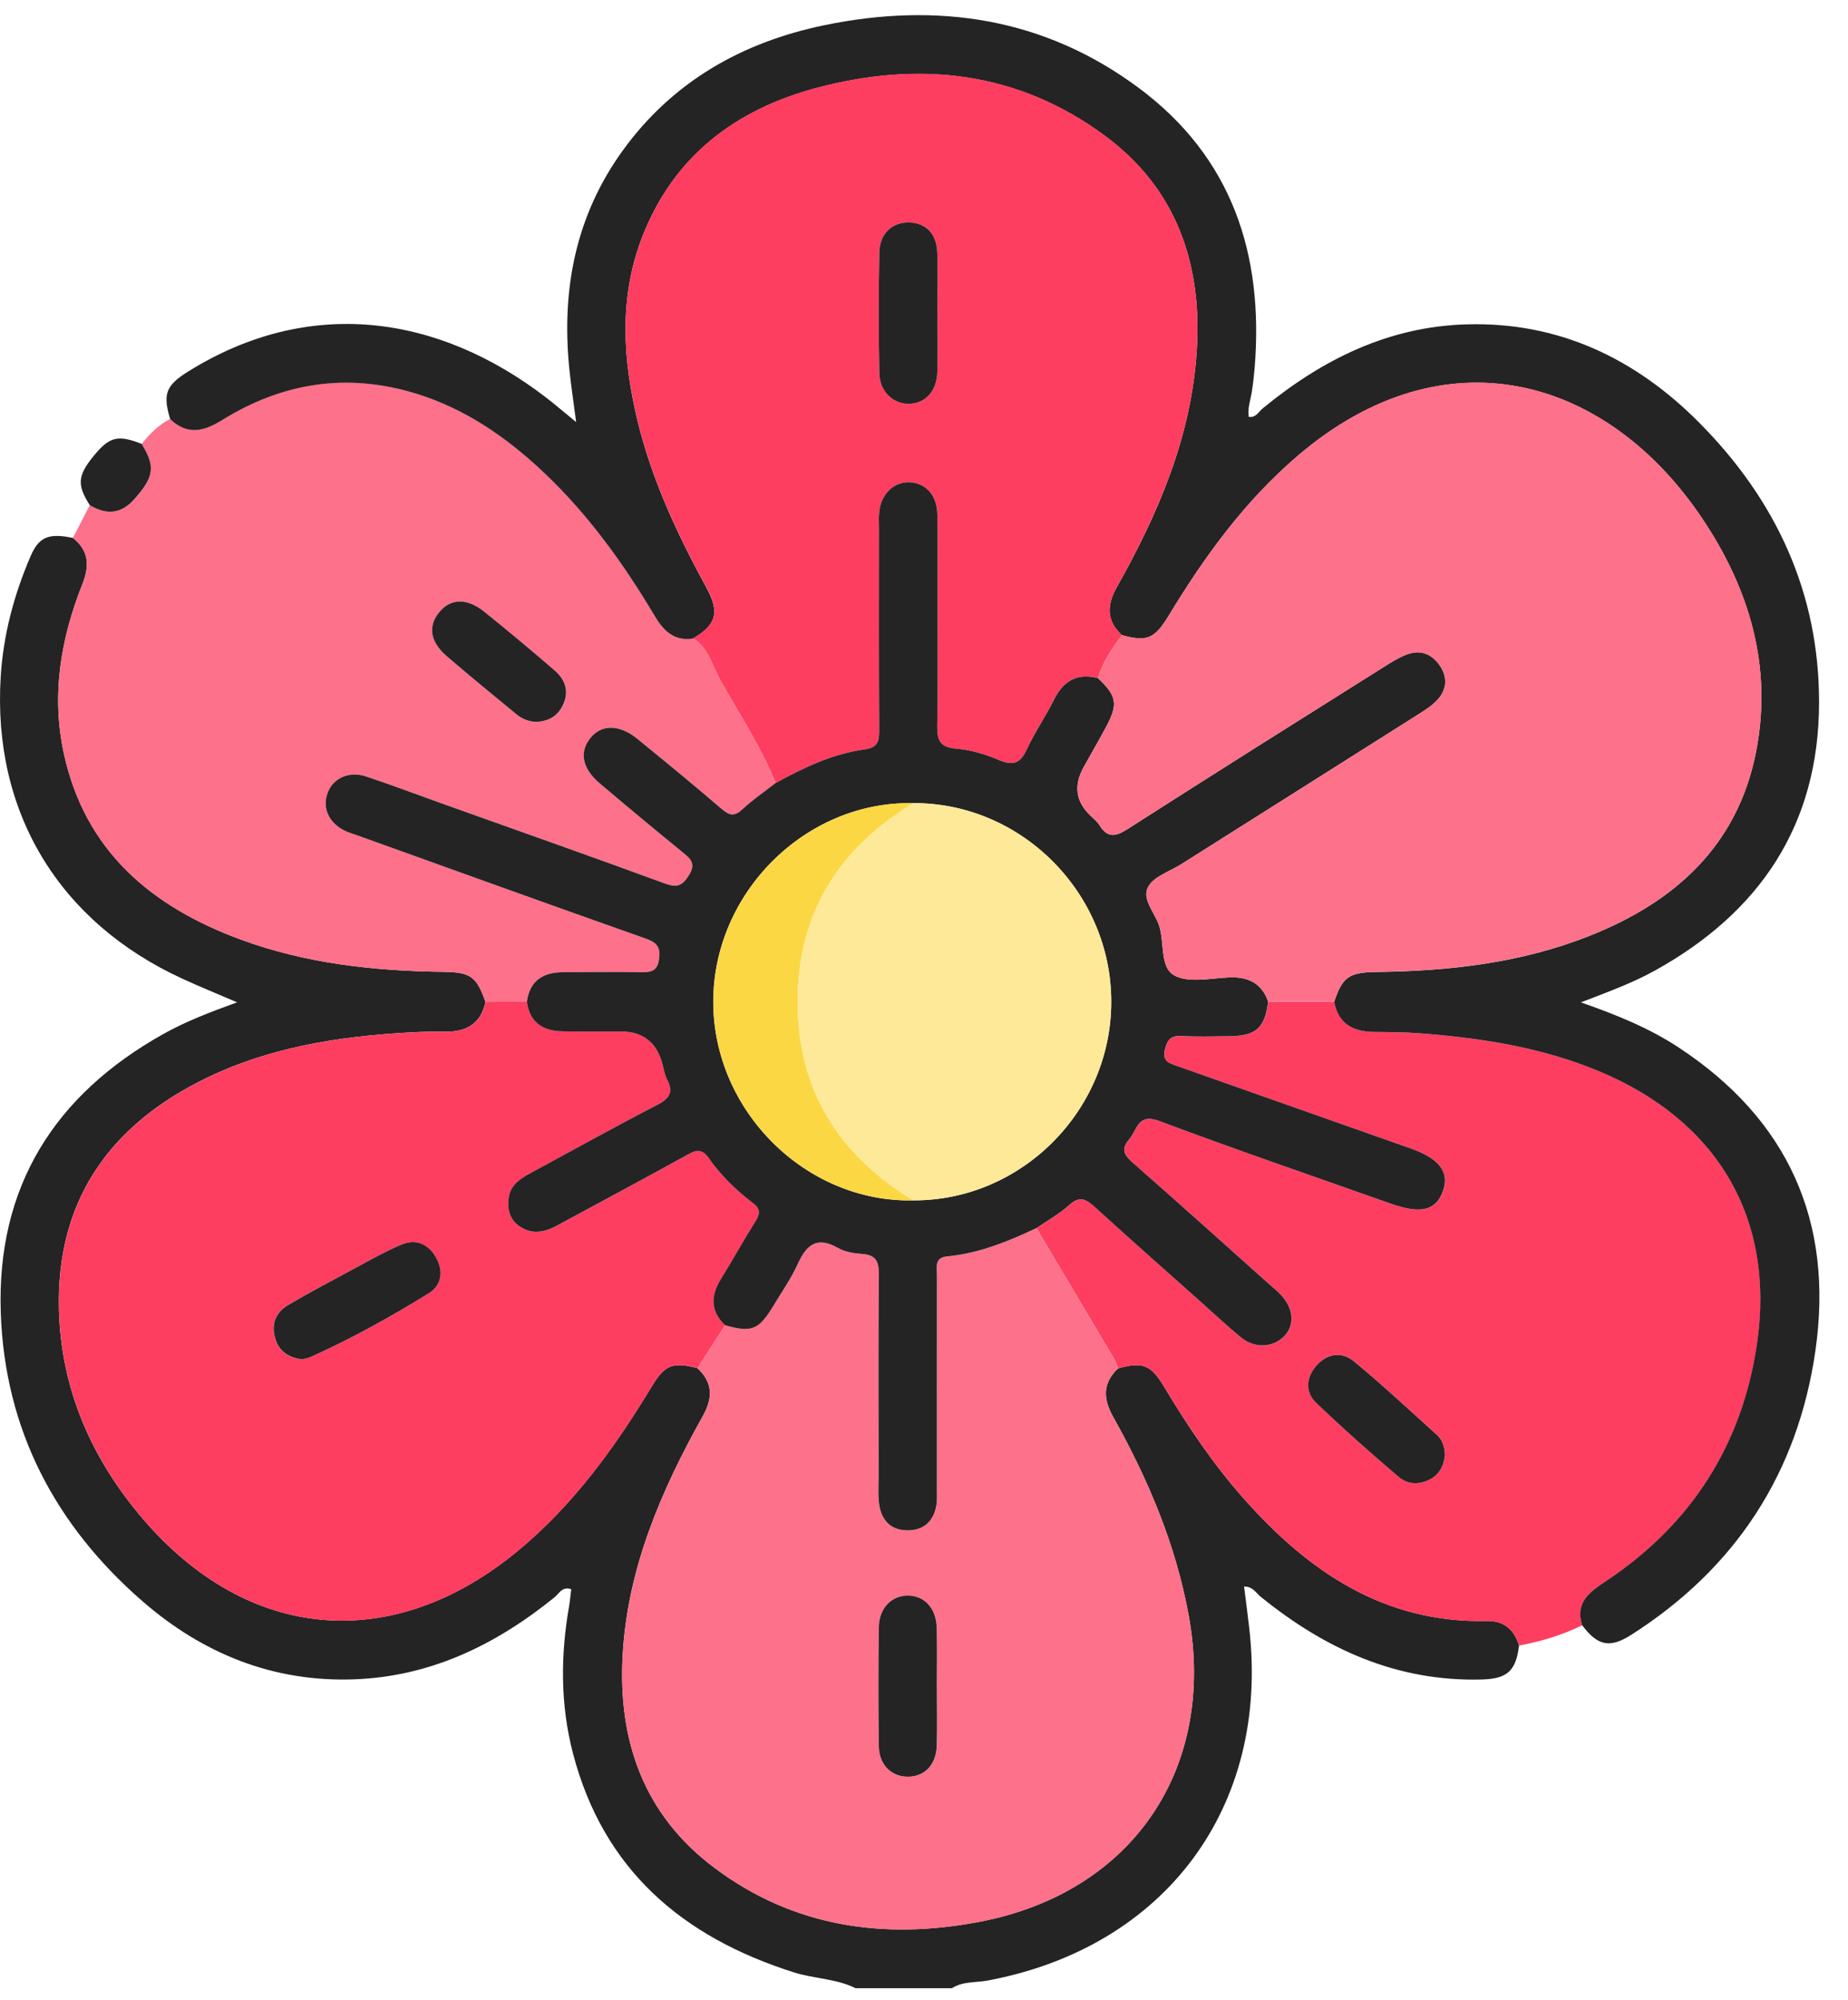 <svg width="61" height="66" viewBox="0 0 61 66" fill="none" xmlns="http://www.w3.org/2000/svg">
<path d="M28.247 65.616C27.604 65.293 26.878 65.304 26.205 65.09C22.529 63.927 19.912 61.703 18.911 57.855C18.494 56.252 18.501 54.63 18.785 53.004C18.817 52.82 18.833 52.633 18.855 52.445C18.554 52.345 18.455 52.59 18.31 52.708C16.371 54.279 14.214 55.331 11.68 55.42C9.016 55.514 6.693 54.572 4.706 52.845C1.822 50.34 0.16 47.176 0.026 43.336C-0.12 39.168 1.798 36.129 5.406 34.115C6.14 33.706 6.924 33.404 7.826 33.078C7.16 32.791 6.589 32.56 6.03 32.303C1.946 30.431 -0.253 26.802 0.023 22.334C0.108 20.954 0.463 19.623 1.011 18.352C1.285 17.716 1.613 17.585 2.407 17.753C2.942 18.173 2.958 18.678 2.719 19.279C2.002 21.084 1.688 22.949 2.11 24.875C2.815 28.099 5.015 29.929 7.961 31.011C10.112 31.801 12.359 32.044 14.639 32.071C15.549 32.082 15.735 32.241 16.025 33.063C15.874 33.792 15.386 34.056 14.688 34.047C14.328 34.042 13.968 34.048 13.608 34.067C11.161 34.195 8.766 34.569 6.556 35.704C3.513 37.265 1.865 39.732 1.945 43.192C2.005 45.826 3.015 48.138 4.719 50.127C8.211 54.204 12.99 54.588 17.115 51.161C18.933 49.65 20.292 47.773 21.503 45.77C21.95 45.031 22.197 44.942 23.019 45.148C23.538 45.627 23.532 46.137 23.195 46.738C21.824 49.191 20.718 51.746 20.554 54.602C20.39 57.44 21.245 59.885 23.575 61.634C26.191 63.599 29.175 64.021 32.321 63.423C37.396 62.459 40.162 58.345 39.234 53.296C38.804 50.954 37.893 48.811 36.741 46.754C36.406 46.158 36.393 45.641 36.906 45.157C37.714 44.937 37.987 45.031 38.425 45.763C39.21 47.072 40.058 48.337 41.075 49.478C43.208 51.875 45.7 53.567 49.075 53.494C49.644 53.481 49.982 53.777 50.142 54.303C50.039 55.138 49.76 55.401 48.917 55.425C46.113 55.503 43.74 54.421 41.61 52.691C41.456 52.565 41.347 52.351 41.065 52.358C41.123 52.821 41.185 53.275 41.236 53.731C41.914 59.625 38.469 64.257 32.608 65.359C32.212 65.434 31.784 65.379 31.421 65.613H28.242L28.247 65.616Z" fill="#242424"/>
<path d="M16.023 33.065C15.733 32.243 15.547 32.082 14.637 32.072C12.357 32.045 10.111 31.802 7.959 31.013C5.013 29.931 2.813 28.102 2.109 24.877C1.688 22.95 2 21.086 2.717 19.281C2.956 18.68 2.939 18.175 2.405 17.754C2.591 17.394 2.776 17.033 2.963 16.672C3.5 16.994 3.987 16.975 4.425 16.483C5.088 15.737 5.139 15.406 4.676 14.652C4.937 14.318 5.233 14.023 5.616 13.825C6.176 14.372 6.733 14.233 7.33 13.862C9.343 12.609 11.49 12.284 13.767 12.997C15.375 13.498 16.721 14.432 17.934 15.575C19.408 16.964 20.581 18.589 21.61 20.323C21.901 20.812 22.252 21.164 22.877 21.069C23.385 21.376 23.501 21.95 23.761 22.417C24.392 23.549 25.115 24.633 25.604 25.842C25.24 26.128 24.854 26.392 24.515 26.706C24.258 26.945 24.092 26.929 23.833 26.704C22.918 25.917 21.983 25.156 21.049 24.391C20.45 23.9 19.856 23.897 19.486 24.365C19.119 24.827 19.223 25.366 19.798 25.852C20.703 26.618 21.615 27.377 22.532 28.126C22.797 28.341 22.986 28.495 22.743 28.889C22.515 29.257 22.332 29.298 21.936 29.153C19.497 28.258 17.047 27.394 14.601 26.521C13.766 26.223 12.936 25.909 12.094 25.629C11.53 25.441 11.016 25.672 10.826 26.15C10.62 26.666 10.859 27.181 11.43 27.437C11.564 27.498 11.707 27.538 11.847 27.587C15.008 28.722 18.167 29.864 21.333 30.981C21.712 31.115 21.811 31.28 21.756 31.665C21.698 32.088 21.444 32.088 21.127 32.085C20.281 32.076 19.433 32.077 18.586 32.085C17.934 32.092 17.489 32.362 17.397 33.059C16.94 33.062 16.481 33.063 16.023 33.067V33.065ZM17.714 23.825C18.146 23.8 18.445 23.604 18.608 23.213C18.788 22.78 18.638 22.413 18.316 22.135C17.552 21.472 16.772 20.825 15.985 20.189C15.405 19.722 14.86 19.749 14.484 20.226C14.123 20.683 14.202 21.19 14.75 21.66C15.502 22.307 16.272 22.93 17.035 23.564C17.236 23.731 17.467 23.823 17.716 23.825H17.714Z" fill="#FD718A"/>
<path d="M50.146 54.306C49.983 53.781 49.647 53.484 49.078 53.497C45.703 53.57 43.212 51.878 41.078 49.482C40.061 48.339 39.214 47.074 38.428 45.766C37.988 45.035 37.718 44.939 36.91 45.16C36.86 45.046 36.824 44.925 36.76 44.818C35.912 43.387 35.061 41.959 34.212 40.532C34.575 40.28 34.971 40.063 35.296 39.77C35.633 39.464 35.845 39.561 36.139 39.829C37.278 40.873 38.438 41.892 39.591 42.922C40.049 43.33 40.495 43.753 40.971 44.141C41.432 44.517 42.039 44.475 42.407 44.083C42.753 43.717 42.702 43.172 42.275 42.722C42.173 42.616 42.056 42.522 41.946 42.423C40.445 41.084 38.951 39.738 37.44 38.413C37.152 38.159 36.962 37.96 37.276 37.601C37.545 37.294 37.553 36.727 38.272 36.996C40.804 37.944 43.361 38.82 45.911 39.724C46.894 40.073 47.401 39.953 47.632 39.316C47.859 38.688 47.525 38.24 46.569 37.903C44 36.994 41.43 36.088 38.86 35.183C38.589 35.087 38.353 35.017 38.459 34.62C38.543 34.302 38.661 34.169 39.007 34.19C39.534 34.222 40.065 34.203 40.594 34.196C41.468 34.187 41.76 33.921 41.864 33.051C42.59 33.054 43.317 33.056 44.043 33.059C44.18 33.798 44.679 34.048 45.37 34.056C45.879 34.063 46.389 34.064 46.895 34.102C48.906 34.26 50.884 34.565 52.767 35.345C56.667 36.962 58.602 40.176 58.003 44.325C57.522 47.654 55.844 50.296 53.023 52.171C52.486 52.528 51.988 52.872 52.228 53.636C51.567 53.959 50.869 54.168 50.149 54.305L50.146 54.306ZM47.697 48.008C47.687 47.75 47.617 47.52 47.44 47.361C46.532 46.539 45.633 45.702 44.69 44.921C44.282 44.584 43.788 44.671 43.443 45.079C43.122 45.457 43.078 45.94 43.443 46.288C44.325 47.138 45.245 47.95 46.178 48.744C46.484 49.004 46.894 49.007 47.254 48.79C47.547 48.615 47.668 48.323 47.698 48.006L47.697 48.008Z" fill="#FD3E61"/>
<path d="M52.225 53.636C51.984 52.872 52.483 52.528 53.02 52.171C55.84 50.296 57.518 47.656 57.999 44.325C58.599 40.175 56.664 36.962 52.764 35.345C50.88 34.564 48.903 34.258 46.892 34.102C46.385 34.062 45.876 34.061 45.367 34.056C44.676 34.048 44.177 33.798 44.04 33.059C44.311 32.251 44.52 32.085 45.434 32.076C47.842 32.048 50.211 31.779 52.466 30.885C55.288 29.767 57.354 27.91 57.963 24.818C58.516 22.007 57.746 19.429 56.181 17.103C53.049 12.442 47.705 10.887 42.84 15.039C41.094 16.531 39.767 18.354 38.587 20.301C38.109 21.091 37.866 21.185 37.034 20.963C36.513 20.481 36.532 19.966 36.868 19.37C38.24 16.937 39.327 14.397 39.504 11.566C39.684 8.704 38.833 6.226 36.468 4.48C33.599 2.361 30.369 2.001 26.985 2.895C24.277 3.608 22.22 5.164 21.189 7.847C20.425 9.837 20.557 11.875 21.049 13.906C21.523 15.854 22.365 17.649 23.321 19.399C23.764 20.208 23.643 20.621 22.877 21.072C22.251 21.167 21.9 20.815 21.61 20.326C20.579 18.593 19.408 16.967 17.934 15.578C16.722 14.435 15.375 13.502 13.768 13C11.491 12.289 9.341 12.614 7.33 13.865C6.733 14.236 6.177 14.375 5.616 13.828C5.367 12.998 5.476 12.718 6.218 12.256C10.178 9.791 14.435 10.355 18.035 13.127C18.334 13.357 18.619 13.604 19.018 13.93C18.93 13.247 18.841 12.683 18.787 12.116C18.535 9.52 19.011 7.095 20.565 4.955C22.212 2.686 24.5 1.395 27.2 0.834C30.936 0.06 34.464 0.584 37.577 2.893C40.667 5.183 41.714 8.385 41.416 12.116C41.393 12.389 41.363 12.664 41.32 12.936C41.277 13.207 41.177 13.468 41.218 13.754C41.454 13.796 41.545 13.589 41.68 13.478C43.643 11.864 45.836 10.775 48.417 10.704C51.449 10.618 53.984 11.83 56.086 13.945C58.622 16.497 60.055 19.568 60.045 23.205C60.034 27.225 58.092 30.108 54.628 32.029C53.898 32.434 53.113 32.721 52.184 33.079C53.403 33.506 54.451 33.938 55.398 34.56C59.021 36.937 60.538 40.316 59.924 44.577C59.343 48.607 57.294 51.754 53.842 53.953C53.136 54.402 52.738 54.314 52.23 53.642L52.225 53.636Z" fill="#242424"/>
<path d="M4.676 14.65C5.138 15.404 5.088 15.736 4.426 16.481C3.987 16.974 3.501 16.993 2.963 16.671C2.536 15.998 2.56 15.697 3.095 15.042C3.613 14.41 3.89 14.34 4.676 14.649V14.65Z" fill="#242424"/>
<path d="M16.024 33.065C16.481 33.062 16.94 33.06 17.397 33.057C17.486 33.755 17.933 34.026 18.583 34.035C19.218 34.045 19.852 34.039 20.488 34.039C21.232 34.039 21.695 34.406 21.878 35.14C21.919 35.304 21.948 35.476 22.024 35.624C22.236 36.033 22.109 36.249 21.706 36.457C20.297 37.187 18.911 37.957 17.517 38.712C17.176 38.897 16.852 39.101 16.795 39.533C16.745 39.891 16.819 40.221 17.118 40.444C17.523 40.747 17.945 40.688 18.367 40.457C19.817 39.67 21.274 38.897 22.716 38.095C23.014 37.93 23.195 37.933 23.395 38.215C23.799 38.79 24.3 39.279 24.859 39.703C25.095 39.882 25.106 40.041 24.95 40.288C24.556 40.914 24.199 41.564 23.809 42.194C23.465 42.748 23.438 43.258 23.936 43.733C23.632 44.204 23.326 44.678 23.022 45.149C22.2 44.945 21.953 45.035 21.506 45.772C20.296 47.775 18.936 49.654 17.118 51.163C12.993 54.59 8.215 54.206 4.722 50.129C3.017 48.138 2.008 45.826 1.948 43.194C1.868 39.733 3.516 37.268 6.559 35.705C8.769 34.571 11.164 34.195 13.611 34.069C13.971 34.05 14.332 34.043 14.692 34.048C15.389 34.056 15.877 33.793 16.028 33.065H16.024ZM9.974 44.859C10.055 44.837 10.163 44.821 10.257 44.779C11.604 44.169 12.898 43.459 14.15 42.681C14.577 42.417 14.639 41.945 14.387 41.5C14.139 41.059 13.731 40.876 13.258 41.072C12.733 41.288 12.238 41.574 11.736 41.843C10.992 42.241 10.245 42.636 9.516 43.063C9.085 43.317 8.933 43.725 9.092 44.209C9.225 44.614 9.539 44.807 9.972 44.861L9.974 44.859Z" fill="#FD3E61"/>
<path d="M23.02 45.149C23.325 44.678 23.63 44.204 23.935 43.733C24.817 43.984 25.053 43.889 25.538 43.079C25.809 42.625 26.118 42.189 26.334 41.711C26.624 41.07 26.978 40.788 27.67 41.187C27.898 41.317 28.194 41.362 28.465 41.381C28.935 41.413 29.018 41.649 29.013 42.082C28.991 44.303 29.003 46.526 29.005 48.747C29.005 49.064 28.976 49.389 29.03 49.697C29.123 50.218 29.454 50.519 30.004 50.501C30.522 50.485 30.815 50.183 30.907 49.689C30.942 49.504 30.927 49.309 30.927 49.118C30.927 46.77 30.927 44.421 30.928 42.071C30.928 41.809 30.84 41.502 31.271 41.461C32.316 41.362 33.272 40.97 34.21 40.53C35.061 41.959 35.912 43.387 36.758 44.816C36.822 44.923 36.859 45.044 36.908 45.159C36.395 45.643 36.409 46.159 36.742 46.755C37.894 48.811 38.806 50.954 39.236 53.298C40.163 58.347 37.397 62.461 32.322 63.425C29.177 64.023 26.193 63.6 23.576 61.636C21.247 59.888 20.391 57.444 20.555 54.604C20.721 51.747 21.825 49.193 23.197 46.739C23.533 46.139 23.54 45.627 23.02 45.149ZM30.925 55.705C30.925 55.049 30.936 54.391 30.922 53.734C30.907 53.089 30.531 52.673 29.988 52.659C29.445 52.644 29.021 53.063 29.013 53.693C28.995 55.007 28.994 56.32 29.013 57.635C29.022 58.237 29.414 58.623 29.947 58.634C30.509 58.645 30.903 58.25 30.922 57.614C30.941 56.978 30.927 56.343 30.927 55.707L30.925 55.705Z" fill="#FD718A"/>
<path d="M22.878 21.067C23.645 20.614 23.766 20.203 23.323 19.394C22.365 17.644 21.524 15.85 21.051 13.902C20.557 11.87 20.426 9.834 21.191 7.842C22.222 5.157 24.277 3.604 26.986 2.89C30.372 1.996 33.6 2.356 36.47 4.475C38.834 6.222 39.685 8.698 39.505 11.561C39.328 14.394 38.24 16.932 36.87 19.365C36.534 19.961 36.514 20.476 37.035 20.959C36.712 21.4 36.397 21.845 36.245 22.381C35.566 22.201 35.111 22.456 34.8 23.076C34.516 23.642 34.151 24.169 33.887 24.743C33.669 25.216 33.417 25.272 32.956 25.076C32.515 24.888 32.031 24.744 31.556 24.706C31.005 24.662 30.927 24.404 30.936 23.929C30.963 22.448 30.946 20.967 30.946 19.485C30.946 18.639 30.957 17.791 30.938 16.947C30.923 16.338 30.555 15.943 30.033 15.916C29.502 15.889 29.072 16.312 29.019 16.921C29.005 17.09 29.015 17.259 29.015 17.429C29.015 19.65 29.008 21.873 29.021 24.094C29.023 24.456 28.976 24.671 28.548 24.73C27.488 24.873 26.534 25.329 25.605 25.841C25.116 24.633 24.392 23.548 23.761 22.415C23.502 21.948 23.385 21.375 22.877 21.067H22.878ZM30.942 10.323C30.942 9.666 30.957 9.012 30.938 8.355C30.919 7.724 30.581 7.366 30.034 7.343C29.469 7.319 29.038 7.697 29.026 8.326C29 9.658 29 10.992 29.026 12.324C29.038 12.934 29.507 13.355 30.038 13.325C30.557 13.294 30.92 12.898 30.938 12.291C30.957 11.636 30.942 10.979 30.942 10.323Z" fill="#FD3E61"/>
<path d="M25.605 25.841C26.532 25.329 27.486 24.875 28.548 24.73C28.976 24.671 29.024 24.456 29.021 24.095C29.008 21.873 29.015 19.651 29.015 17.43C29.015 17.261 29.005 17.09 29.019 16.921C29.07 16.312 29.502 15.889 30.033 15.916C30.554 15.943 30.923 16.338 30.938 16.947C30.957 17.793 30.946 18.639 30.946 19.485C30.946 20.967 30.963 22.447 30.936 23.929C30.928 24.405 31.005 24.662 31.556 24.706C32.031 24.745 32.515 24.888 32.957 25.076C33.417 25.272 33.669 25.216 33.887 24.743C34.153 24.169 34.517 23.642 34.8 23.076C35.111 22.458 35.566 22.203 36.245 22.382C36.865 22.966 36.913 23.242 36.511 23.988C36.271 24.434 36.017 24.874 35.77 25.317C35.433 25.92 35.507 26.453 35.993 26.915C36.1 27.017 36.22 27.116 36.296 27.238C36.562 27.664 36.827 27.611 37.222 27.358C40.071 25.533 42.937 23.734 45.802 21.931C46.016 21.797 46.239 21.668 46.475 21.585C46.913 21.432 47.275 21.599 47.525 21.963C47.78 22.332 47.765 22.737 47.466 23.075C47.287 23.276 47.048 23.43 46.817 23.575C44.209 25.227 41.596 26.873 38.986 28.523C38.61 28.76 38.095 28.919 37.901 29.262C37.678 29.654 38.106 30.105 38.253 30.525C38.449 31.091 38.27 31.921 38.763 32.19C39.238 32.45 39.961 32.281 40.573 32.256C41.199 32.229 41.642 32.444 41.86 33.049C41.755 33.919 41.465 34.185 40.59 34.195C40.061 34.201 39.531 34.219 39.003 34.188C38.658 34.168 38.54 34.3 38.455 34.619C38.35 35.017 38.586 35.086 38.857 35.181C41.427 36.086 43.995 36.993 46.566 37.901C47.522 38.239 47.856 38.687 47.628 39.314C47.397 39.952 46.892 40.071 45.907 39.722C43.36 38.819 40.801 37.944 38.269 36.995C37.549 36.725 37.542 37.291 37.273 37.6C36.959 37.958 37.149 38.159 37.437 38.411C38.949 39.737 40.444 41.083 41.943 42.422C42.053 42.52 42.169 42.613 42.271 42.721C42.698 43.17 42.749 43.714 42.404 44.082C42.034 44.474 41.428 44.515 40.968 44.139C40.493 43.752 40.047 43.328 39.588 42.92C38.435 41.891 37.275 40.871 36.135 39.828C35.842 39.56 35.63 39.463 35.292 39.769C34.967 40.062 34.574 40.28 34.209 40.53C33.27 40.97 32.315 41.362 31.269 41.461C30.839 41.501 30.927 41.81 30.927 42.071C30.923 44.42 30.927 46.768 30.925 49.118C30.925 49.308 30.939 49.504 30.906 49.689C30.814 50.183 30.52 50.486 30.003 50.501C29.454 50.519 29.121 50.218 29.029 49.697C28.975 49.388 29.003 49.064 29.003 48.747C29.002 46.524 28.989 44.303 29.011 42.082C29.016 41.65 28.933 41.414 28.463 41.381C28.194 41.362 27.898 41.317 27.668 41.187C26.975 40.788 26.623 41.07 26.333 41.711C26.116 42.189 25.809 42.627 25.536 43.08C25.052 43.889 24.816 43.985 23.933 43.733C23.435 43.256 23.462 42.746 23.806 42.194C24.196 41.564 24.553 40.914 24.947 40.288C25.103 40.041 25.09 39.882 24.856 39.703C24.297 39.279 23.796 38.79 23.392 38.215C23.192 37.931 23.009 37.93 22.713 38.096C21.271 38.897 19.814 39.67 18.364 40.457C17.942 40.686 17.52 40.745 17.115 40.444C16.816 40.219 16.744 39.891 16.792 39.533C16.851 39.101 17.174 38.897 17.514 38.712C18.908 37.957 20.296 37.187 21.703 36.458C22.106 36.249 22.235 36.034 22.021 35.624C21.945 35.478 21.916 35.304 21.875 35.14C21.691 34.406 21.228 34.039 20.485 34.039C19.849 34.039 19.214 34.045 18.58 34.036C17.93 34.026 17.483 33.755 17.394 33.057C17.487 32.361 17.931 32.09 18.583 32.084C19.43 32.076 20.277 32.074 21.124 32.084C21.441 32.087 21.695 32.087 21.754 31.663C21.808 31.279 21.707 31.113 21.33 30.98C18.162 29.863 15.004 28.72 11.844 27.586C11.706 27.536 11.562 27.495 11.427 27.436C10.858 27.179 10.619 26.665 10.823 26.148C11.013 25.67 11.527 25.439 12.091 25.627C12.933 25.908 13.763 26.222 14.598 26.52C17.044 27.394 19.494 28.256 21.934 29.152C22.327 29.297 22.512 29.254 22.74 28.887C22.984 28.494 22.794 28.339 22.53 28.124C21.612 27.375 20.7 26.617 19.795 25.85C19.22 25.363 19.117 24.824 19.483 24.364C19.854 23.895 20.447 23.9 21.046 24.389C21.98 25.152 22.915 25.916 23.83 26.703C24.091 26.927 24.255 26.944 24.512 26.704C24.849 26.391 25.235 26.126 25.602 25.841H25.605ZM30.143 39.614C33.713 39.63 36.68 36.655 36.68 33.06C36.68 29.464 33.713 26.489 30.143 26.505C26.594 26.429 23.543 29.459 23.543 33.059C23.543 36.658 26.593 39.689 30.141 39.614H30.143Z" fill="#242424"/>
<path d="M17.714 23.823C17.465 23.82 17.235 23.729 17.034 23.562C16.27 22.93 15.501 22.305 14.749 21.658C14.201 21.186 14.123 20.681 14.483 20.224C14.859 19.748 15.404 19.721 15.984 20.187C16.772 20.822 17.55 21.47 18.315 22.133C18.637 22.412 18.786 22.778 18.606 23.212C18.444 23.602 18.144 23.798 17.712 23.823H17.714Z" fill="#242424"/>
<path d="M41.862 33.049C41.642 32.444 41.2 32.229 40.574 32.256C39.962 32.281 39.239 32.45 38.764 32.19C38.272 31.921 38.452 31.091 38.254 30.525C38.108 30.105 37.679 29.654 37.902 29.262C38.096 28.921 38.613 28.76 38.987 28.522C41.599 26.873 44.21 25.227 46.819 23.575C47.05 23.428 47.289 23.275 47.467 23.075C47.767 22.737 47.781 22.334 47.526 21.962C47.276 21.601 46.914 21.433 46.476 21.585C46.24 21.668 46.016 21.797 45.804 21.931C42.94 23.733 40.074 25.532 37.223 27.358C36.828 27.611 36.565 27.664 36.298 27.238C36.219 27.115 36.102 27.017 35.995 26.915C35.509 26.453 35.435 25.92 35.772 25.317C36.019 24.874 36.272 24.434 36.513 23.988C36.914 23.242 36.866 22.966 36.247 22.381C36.398 21.845 36.714 21.4 37.037 20.959C37.867 21.18 38.111 21.086 38.59 20.296C39.77 18.349 41.097 16.524 42.843 15.034C47.708 10.882 53.052 12.439 56.184 17.098C57.749 19.426 58.519 22.002 57.966 24.813C57.357 27.906 55.289 29.762 52.469 30.881C50.212 31.774 47.845 32.044 45.437 32.071C44.523 32.082 44.314 32.246 44.043 33.054C43.316 33.051 42.59 33.049 41.865 33.046L41.862 33.049Z" fill="#FD718A"/>
<path d="M47.697 48.008C47.666 48.325 47.545 48.616 47.252 48.792C46.892 49.007 46.483 49.005 46.177 48.745C45.243 47.952 44.325 47.138 43.441 46.29C43.076 45.939 43.12 45.458 43.441 45.081C43.787 44.673 44.281 44.585 44.688 44.923C45.632 45.704 46.53 46.539 47.439 47.362C47.615 47.522 47.685 47.751 47.695 48.009L47.697 48.008Z" fill="#242424"/>
<path d="M9.975 44.859C9.542 44.805 9.228 44.612 9.096 44.208C8.936 43.721 9.088 43.314 9.52 43.062C10.248 42.635 10.995 42.241 11.739 41.841C12.241 41.572 12.737 41.287 13.261 41.07C13.734 40.874 14.142 41.057 14.39 41.499C14.642 41.945 14.58 42.415 14.153 42.679C12.899 43.457 11.607 44.169 10.261 44.778C10.166 44.821 10.06 44.835 9.977 44.858L9.975 44.859Z" fill="#242424"/>
<path d="M30.925 55.705C30.925 56.341 30.939 56.977 30.92 57.612C30.901 58.25 30.507 58.643 29.945 58.632C29.413 58.621 29.021 58.235 29.011 57.633C28.992 56.319 28.992 55.006 29.011 53.691C29.019 53.062 29.445 52.644 29.986 52.657C30.531 52.671 30.906 53.087 30.92 53.733C30.936 54.389 30.923 55.047 30.923 55.703L30.925 55.705Z" fill="#242424"/>
<path d="M30.942 10.323C30.942 10.979 30.957 11.634 30.938 12.291C30.92 12.899 30.558 13.296 30.038 13.325C29.507 13.355 29.038 12.934 29.026 12.324C28.999 10.992 28.999 9.658 29.026 8.326C29.038 7.695 29.469 7.318 30.034 7.343C30.582 7.367 30.92 7.726 30.938 8.355C30.957 9.01 30.942 9.666 30.941 10.323H30.942Z" fill="#242424"/>
<path d="M30.144 26.503C33.715 26.488 36.682 29.464 36.682 33.059C36.682 36.655 33.713 39.63 30.144 39.612C27.687 38.118 26.326 35.989 26.326 33.057C26.326 30.125 27.687 27.997 30.144 26.502V26.503Z" fill="#FDE998"/>
<path d="M30.144 26.504C27.687 27.998 26.326 30.127 26.326 33.059C26.326 35.991 27.687 38.119 30.144 39.614C26.596 39.689 23.546 36.658 23.546 33.059C23.546 29.459 26.597 26.429 30.146 26.505L30.144 26.504Z" fill="#FBD744"/>
</svg>
